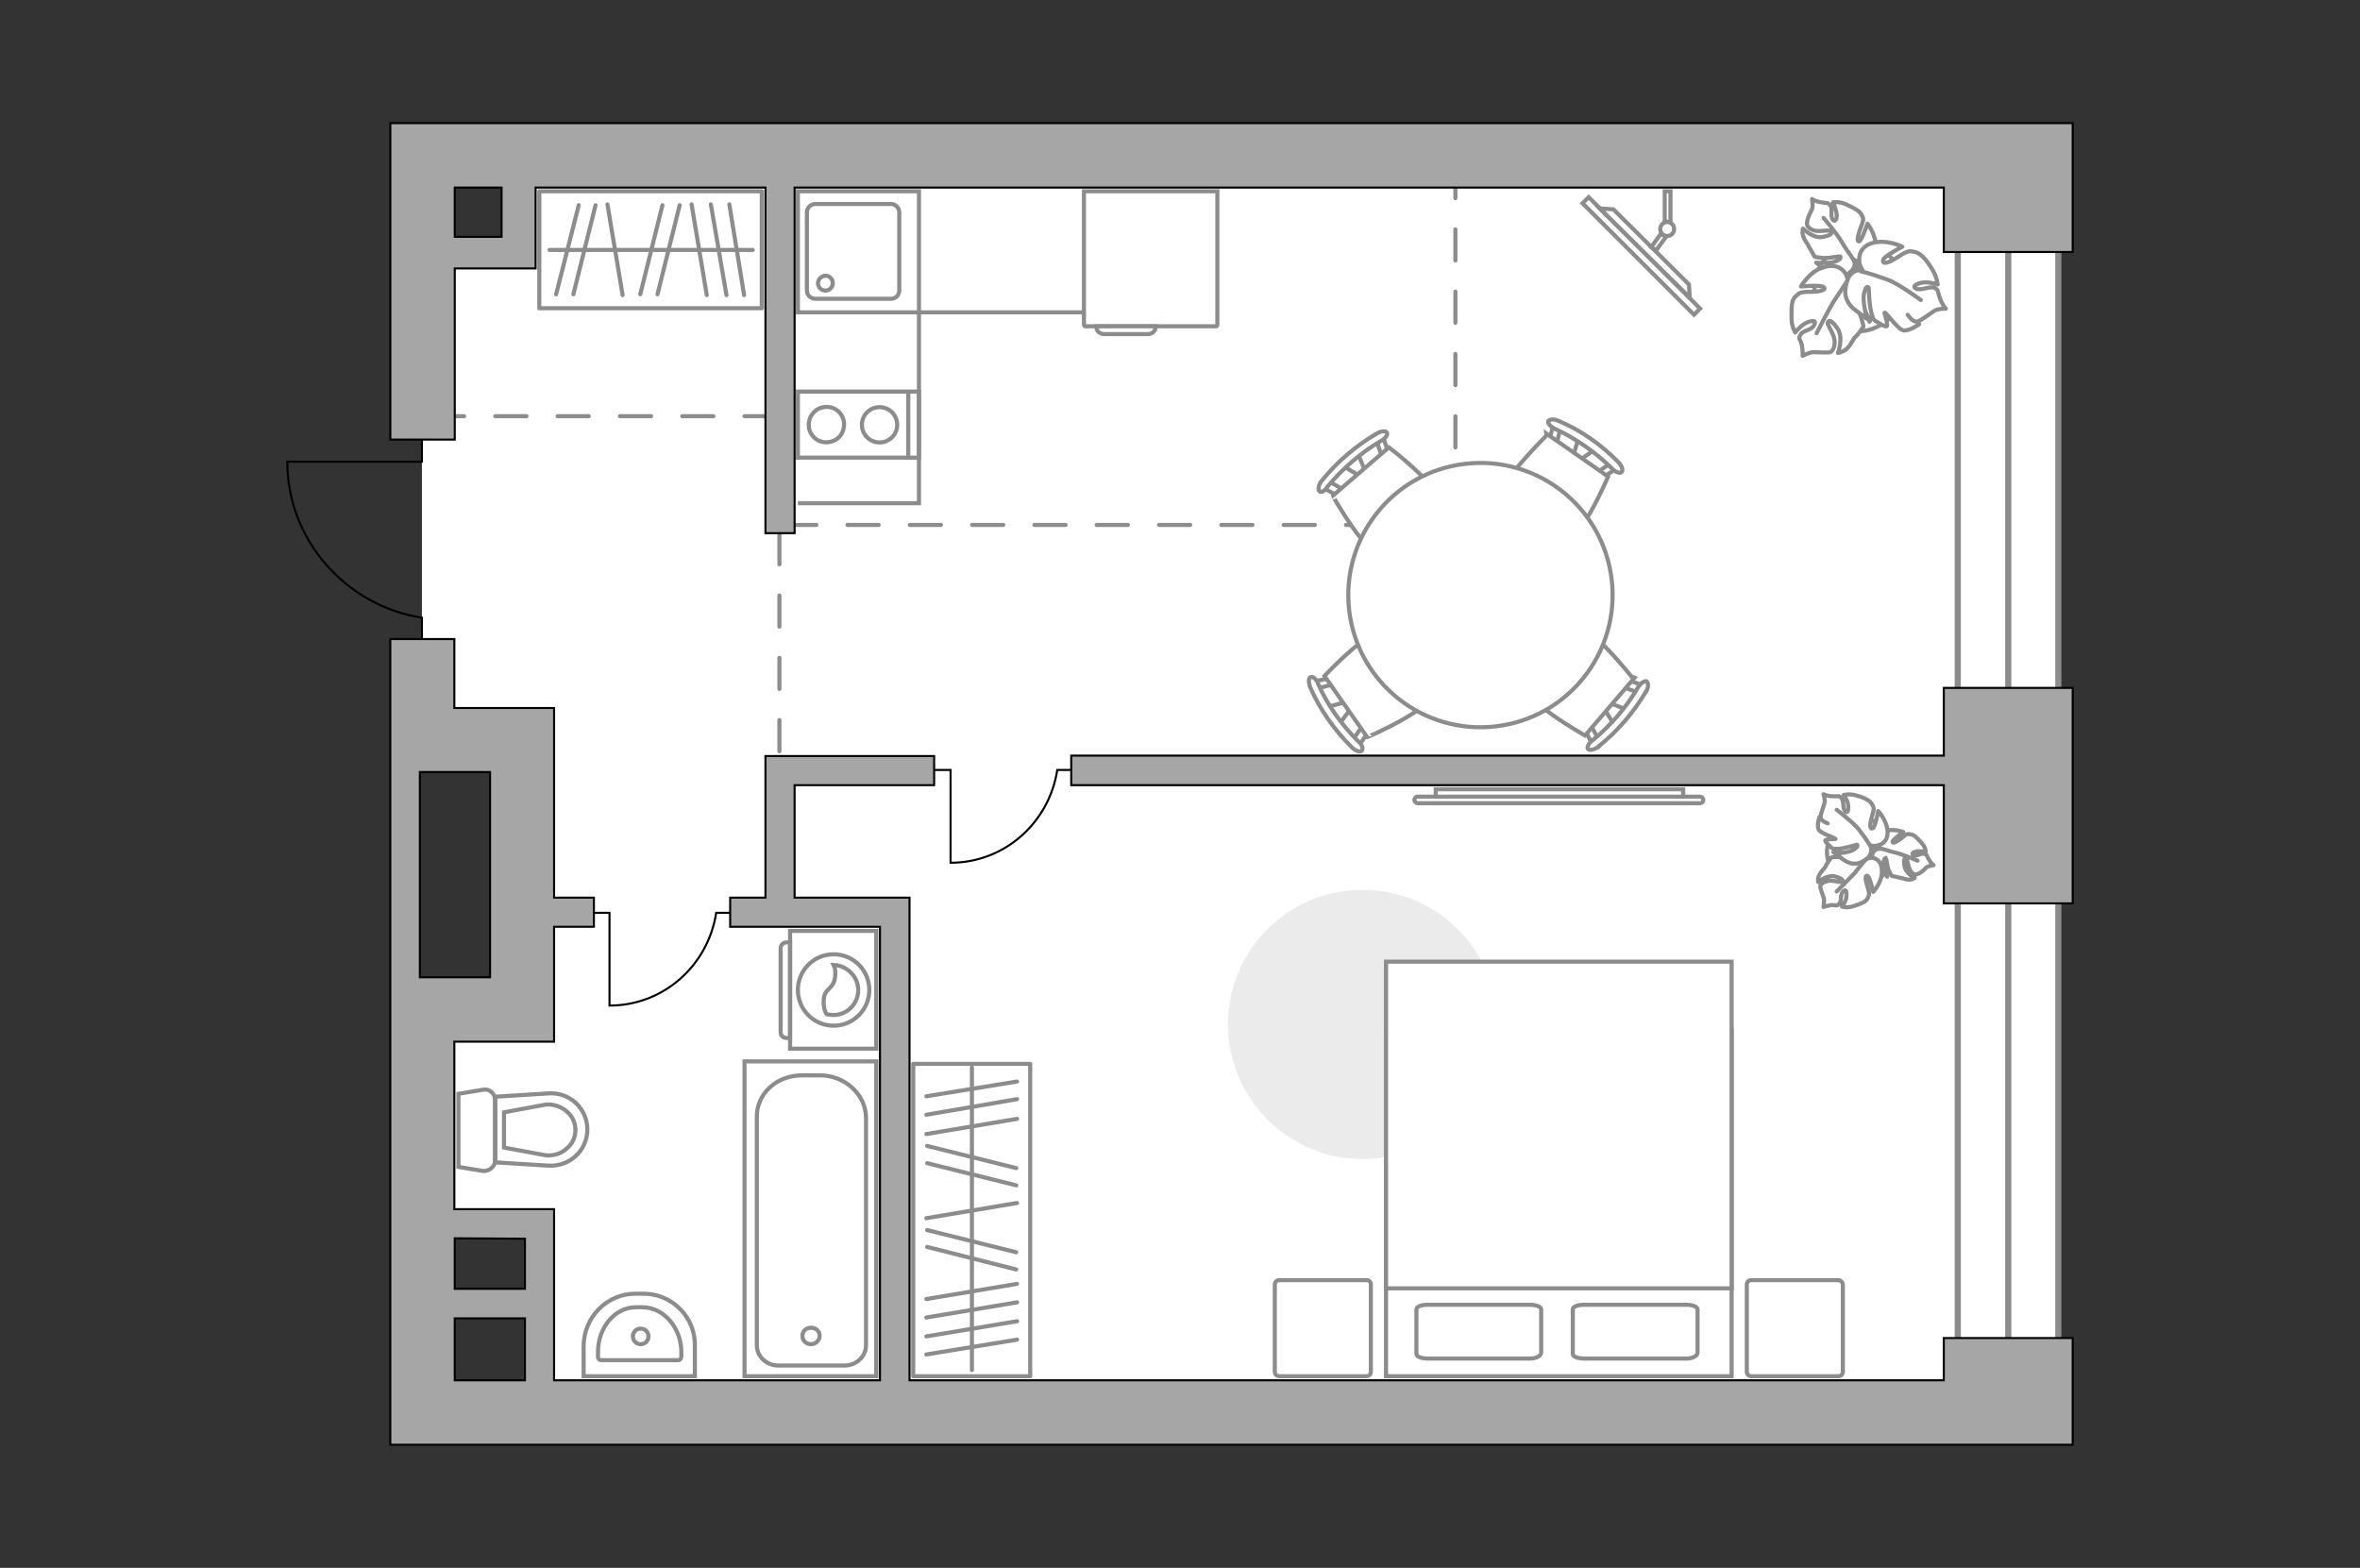 <?xml version="1.0" encoding="utf-8"?>
<!-- Generator: Adobe Illustrator 28.2.0, SVG Export Plug-In . SVG Version: 6.00 Build 0)  -->
<svg version="1.1" id="Слой_1" xmlns="http://www.w3.org/2000/svg" xmlns:xlink="http://www.w3.org/1999/xlink" x="0px" y="0px"
	 viewBox="0 0 575 382" style="enable-background:new 0 0 575 382;" xml:space="preserve">
<rect x="0" y="0" width="575" height="382" fill="#333333" stroke="none"/>
<style type="text/css">
	.st0{fill:#FFFFFF;}
	.st1{fill:#FFFFFF;stroke:#8C8C8C;stroke-width:1.5;stroke-linecap:round;stroke-miterlimit:10;}
	.st2{fill:none;stroke:#8C8C8C;stroke-width:1.5;stroke-linecap:round;stroke-miterlimit:10;}
	.st3{fill:none;stroke:#8C8C8C;stroke-linecap:round;stroke-linejoin:round;stroke-miterlimit:10;stroke-dasharray:7.591;}
	.st4{fill:none;stroke:#000000;stroke-width:0.5;stroke-miterlimit:10;}
	.st5{fill:none;stroke:#8C8C8C;stroke-miterlimit:10;}
	.st6{fill:none;stroke:#8C8C8C;stroke-width:1;stroke-miterlimit:10;}
	.st7{fill:#FFFFFF;stroke:#8C8C8C;stroke-miterlimit:10;}
	.st8{fill:#A6A6A6;stroke:#000000;stroke-width:0.5;stroke-miterlimit:10;}
	.st9{fill:#EBEBEB;}
	.st10{fill:#FFFFFF;stroke:#8C8C8C;stroke-linecap:round;stroke-linejoin:round;stroke-miterlimit:10;}
	.st11{fill:none;stroke:#8C8C8C;stroke-linecap:round;stroke-linejoin:round;stroke-miterlimit:10;}
	.st12{fill:#FFFFFF;stroke:#8C8C8C;stroke-width:1;stroke-miterlimit:10;}
	.st13{fill:#FFFFFF;fill-opacity:0.1;stroke:#8C8C8C;stroke-miterlimit:10;}
	.st14{fill:#FFFFFF;stroke:#8C8C8C;stroke-width:1;stroke-miterlimit:9.999;}
</style>
<g id="bg">
	<polygon class="st0" points="489.3,37.7 126.5,37.7 126.5,61.1 102.8,61.1 102.8,180.4 127.1,180.4 127.1,245.8 102.8,245.8 
		102.8,298 131.4,298 131.4,344.3 102.8,344.3 102.8,344.3 489.3,344.3 	"/>
</g>
<g id="windows">
	<rect x="477" y="37.7" class="st1" width="24.5" height="306.3"/>
	<line class="st2" x1="489.3" y1="37.7" x2="489.3" y2="344.3"/>
</g>
<g id="plan">
	<g>
		<g id="пунктир">
			<line class="st3" x1="189" y1="101.4" x2="107.9" y2="101.4"/>
			<line class="st3" x1="189.9" y1="129.9" x2="189.9" y2="187.6"/>
			<polyline class="st3" points="191.3,127.9 354.6,127.9 354.6,37.7 			"/>
		</g>
		<g>
			<path class="st4" d="M102.8,106.8v5.7H70c0,19.1,14.3,35.1,32.8,38v5.1"/>
			<path class="st4" d="M144.5,222.4h4V245c13.1,0,24-9.7,26-22.6h3.4"/>
			<path class="st4" d="M227.6,187.6h4v22.6c13.1,0,24-9.7,26-22.6h3.4"/>
		</g>
	</g>
	<g>
		<g>
			<g>
				<rect x="194.4" y="95.4" class="st5" width="29.5" height="16.1"/>
			</g>
			<line class="st5" x1="221.3" y1="95.3" x2="221.3" y2="111.5"/>
			<ellipse class="st6" cx="214.3" cy="103.5" rx="4.3" ry="4.3"/>
			<path class="st5" d="M197.5,101.5c-1.8,3.9,2,7.6,5.8,5.8c0.8-0.4,1.5-1,1.9-1.9c1.8-3.9-2-7.6-5.8-5.8
				C198.6,100,198,100.7,197.5,101.5z"/>
		</g>
		<g>
			<g>
				<rect x="194.4" y="46.6" class="st5" width="29.5" height="29.5"/>
			</g>
			<path class="st5" d="M196.6,51.7v19.1c0,1.1,0.9,2,2.1,2h18.4c1.1,0,2-0.9,2-2V51.7c0-1-0.9-2-2-2h-18.4
				C197.5,49.7,196.6,50.7,196.6,51.7z"/>
			<path class="st5" d="M202.9,69c0,1-0.8,1.8-1.8,1.8s-1.8-0.8-1.8-1.8c0-0.9,0.8-1.8,1.8-1.8C202,67.1,202.9,67.9,202.9,69z"/>
		</g>
		<g>
			<rect x="181.4" y="258.6" class="st5" width="32.1" height="76.7"/>
			<path class="st5" d="M184.4,272.4v55.4c0,2.7,2.4,4.9,5.2,4.9h16.2c2.8,0,5.2-2.2,5.2-4.9v-55.4c0-5.7-5.1-10.4-11.2-10.4h-4.4
				C189.1,262,184.2,266.6,184.4,272.4z"/>
			<path class="st5" d="M197.6,327.5c1.2,0,2.1-1,2.1-2c0-1.2-0.9-2-2.1-2s-2.1,0.8-2.1,2C195.5,326.6,196.4,327.5,197.6,327.5z"/>
		</g>
		<g>
			<path id="Vector_134_1_" class="st7" d="M169.3,328v7.3h-27.1V328c0-7,5.6-12.8,12.6-12.8h2C163.8,315.2,169.5,321,169.3,328z"/>
			<path id="Vector_133_1_" class="st7" d="M166,329.4v1.1c0,0.5-0.3,0.9-0.8,0.9h-18.7c-0.4,0-0.8-0.3-0.8-0.9v-1.1
				c0-6,4.1-10.9,9.3-10.9h1.5C161.7,318.5,166,323.5,166,329.4z"/>
			<circle class="st7" cx="156.1" cy="325.6" r="1.9"/>
		</g>
		<g>
			<path id="wc_1_" class="st7" d="M133.1,281.4"/>
			<g id="Group_26_1_">
				<path id="Vector_130_1_" class="st7" d="M117.7,285.3l-6-1v-17.8l6-1c1.4-0.3,2.9,0.8,2.9,2.4v15
					C120.6,284.2,119.2,285.4,117.7,285.3z"/>
				<path id="Vector_131_1_" class="st7" d="M133.6,284l-12.9-0.8v-16l12.9-0.8c5.2-0.4,9.5,3.7,9.5,8.8S138.8,284.3,133.6,284z"/>
				<path id="Vector_132_1_" class="st7" d="M122.8,279.6l10.3,1.9c1.9,0.1,3.6-0.4,5-1.7c1.4-1.1,2.1-2.8,2.1-4.5s-0.7-3.3-2.1-4.5
					c-1.4-1.2-3.2-1.8-5-1.7l-10.3,1.9V279.6z"/>
			</g>
		</g>
		<path class="st8" d="M473.6,45.7v15.7H505V30H95.1v77.1h15.7V65.4h19.7V45.7h56v84.2h7.1V45.7H473.6z M122.2,45.7v12h-11.4v-12
			H122.2z"/>
		<path class="st8" d="M505,352v-26h-31.4v10.3h-252V218.7h-28v-27.4h34v-7.1h-41.1v34.5h-8.6v7.1h36.5v110.5H135v-41.7h-24.3v-40.8
			H135v-28h9.7v-7.1H135v-46.2h-24.3v-16.8H95.1V352H505z M110.8,336.3v-15.1h17.1v15.1H110.8z M127.9,301.8V314h-17.1v-12.3
			L127.9,301.8L127.9,301.8z M119.4,238.1h-17.1v-50h17.1V238.1z"/>
		<polygon class="st8" points="261,184.1 261,191.3 473.6,191.3 473.6,220.1 505,220.1 505,167.6 473.6,167.6 473.6,184.1 		"/>
	</g>
</g>
<g id="furniture">
	<g>
		<path id="Vector_8_2_" class="st7" d="M264.1,79.2V46.6h32.5v32.6c0,0.2-0.2,0.3-0.3,0.3h-31.9C264.4,79.5,264.2,79.4,264.1,79.2z
			"/>
		<path id="Vector_9_2_" class="st7" d="M279.5,81.4H269c-1.1,0-1.9-0.8-1.9-1.9h14.5C281.6,80.6,280.7,81.5,279.5,81.4z"/>
	</g>
	<path id="Vector_1_" class="st9" d="M364.8,249.6c0,18.1-14.7,32.8-32.8,32.8s-32.8-14.7-32.8-32.8s14.6-32.8,32.8-32.8
		C350.1,216.8,364.9,231.6,364.8,249.6z"/>
	<g>
		<rect x="131.4" y="46.6" class="st10" width="54.2" height="28.5"/>
		<line class="st11" x1="148" y1="49.8" x2="151.7" y2="71.9"/>
		<line class="st11" x1="168.5" y1="49.8" x2="172.2" y2="71.9"/>
		<line class="st11" x1="173.2" y1="49.8" x2="177" y2="71.9"/>
		<line class="st11" x1="177.7" y1="49.8" x2="181.3" y2="71.9"/>
		<line class="st11" x1="161.4" y1="50" x2="156" y2="71.7"/>
		<line class="st11" x1="165.6" y1="50" x2="160.2" y2="71.7"/>
		<line class="st11" x1="141" y1="50" x2="135.5" y2="71.7"/>
		<line class="st11" x1="145.1" y1="50" x2="139.7" y2="71.7"/>
		<line class="st11" x1="133.9" y1="60.9" x2="183.4" y2="60.9"/>
	</g>
	<g>
		<rect x="222.5" y="259.2" class="st10" width="28.5" height="76.1"/>
		<line class="st11" x1="225.7" y1="325.6" x2="247.8" y2="321.9"/>
		<line class="st11" x1="225.7" y1="330" x2="247.8" y2="326.4"/>
		<line class="st11" x1="225.7" y1="296.8" x2="247.8" y2="293.1"/>
		<line class="st11" x1="225.7" y1="321" x2="247.8" y2="317.3"/>
		<line class="st11" x1="225.7" y1="316.5" x2="247.8" y2="312.8"/>
		<line class="st11" x1="225.7" y1="276.3" x2="247.8" y2="272.6"/>
		<line class="st11" x1="225.7" y1="271.6" x2="247.8" y2="267.8"/>
		<line class="st11" x1="225.7" y1="267.1" x2="247.8" y2="263.5"/>
		<line class="st11" x1="225.9" y1="283.4" x2="247.6" y2="288.8"/>
		<line class="st11" x1="225.9" y1="279.2" x2="247.6" y2="284.6"/>
		<line class="st11" x1="225.9" y1="303.8" x2="247.6" y2="309.3"/>
		<line class="st11" x1="225.9" y1="299.7" x2="247.6" y2="305.1"/>
		<line class="st11" x1="236.8" y1="333.8" x2="236.8" y2="260.1"/>
	</g>
	<g>
		<g id="Group_2_8_">
			<g id="Group_3_8_">
				<path id="Vector_10_8_" class="st7" d="M327.3,113.6l4.6,2.7l1-0.8l-2-4.9L327.3,113.6z"/>
			</g>
			<g id="Group_4_8_">
				<path id="Vector_11_8_" class="st7" d="M337.9,111c0.4-0.2,0.4-0.7,0.3-0.9l-1.4-4.2c-0.1-0.4-0.5-0.5-1-0.2s-0.7,0.8-0.6,1.1
					l1.4,4.2c0.1,0.4,0.5,0.5,1,0.2C337.8,111.2,337.9,111.2,337.9,111z"/>
			</g>
			<g id="Group_5_8_">
				<path id="Vector_12_8_" class="st7" d="M327,120.4c0.1-0.1,0.1-0.1,0.2-0.1c0.4-0.4,0.3-0.8,0-1.1l-3.8-2.1
					c-0.4-0.1-0.9,0.1-1.3,0.5s-0.3,0.8,0,1.1l3.8,2.1C326,120.9,326.6,120.8,327,120.4z"/>
			</g>
			<path id="Vector_13_8_" class="st7" d="M338.5,136.8c4.5,0.3,13.3-7.2,13.7-11.8c0.4-5.3-13.8-16-13.8-16l-13.7,11.8
				C324.7,120.7,333.3,136.4,338.5,136.8z"/>
			<path id="Vector_14_8_" class="st7" d="M323.4,118.6c3.7-4.4,8.1-8.3,13.1-11.2c1.1-0.6,1.7-1.5,1.4-2c-0.3-0.5-1.4-0.4-2.4,0.2
				c-5.2,3-9.8,7-13.6,11.7c-0.7,0.9-0.8,2.1-0.4,2.4C321.8,120.1,322.9,119.6,323.4,118.6z"/>
		</g>
		<g id="Group_2_5_">
			<g id="Group_3_5_">
				<path id="Vector_10_5_" class="st7" d="M396.3,172.9l-5-2l-0.9,1l2.8,4.6L396.3,172.9z"/>
			</g>
			<g id="Group_4_5_">
				<path id="Vector_11_5_" class="st7" d="M386.4,177c-0.3,0.3-0.3,0.7-0.2,1l2.1,3.9c0.2,0.4,0.6,0.4,1.1,0.1
					c0.5-0.4,0.6-0.9,0.4-1.2l-2.1-3.9c-0.2-0.4-0.6-0.4-1.1-0.1C386.5,176.8,386.5,176.9,386.4,177z"/>
			</g>
			<g id="Group_5_5_">
				<path id="Vector_12_5_" class="st7" d="M395.7,166.2c-0.1,0.1-0.1,0.1-0.2,0.2c-0.3,0.5-0.2,0.9,0.2,1.1l4.2,1.5
					c0.4,0.1,0.9-0.2,1.2-0.7c0.3-0.5,0.2-0.9-0.2-1.1l-4.2-1.5C396.4,165.6,396.1,165.7,395.7,166.2z"/>
			</g>
			<path id="Vector_13_5_" class="st7" d="M382,151.6c-4.5,0.3-12.1,9.2-11.9,13.7c0.5,5.3,16.1,13.9,16.1,13.9l11.8-13.8
				C397.8,165.4,387.2,151.3,382,151.6z"/>
			<path id="Vector_14_5_" class="st7" d="M399.2,167.3c-2.9,5-6.7,9.4-11.2,13.1c-1,0.7-1.4,1.7-1.1,2.1c0.4,0.4,1.5,0.2,2.4-0.5
				c4.7-3.7,8.7-8.4,11.8-13.6c0.6-0.9,0.5-2.1,0.1-2.4C400.8,165.8,399.9,166.3,399.2,167.3z"/>
		</g>
		<g id="Group_2_4_">
			<g id="Group_3_4_">
				<path id="Vector_10_4_" class="st7" d="M326.4,176.3l3.2-4.3l-0.8-1.2l-5.2,1.4L326.4,176.3z"/>
			</g>
			<g id="Group_4_4_">
				<path id="Vector_11_4_" class="st7" d="M324.9,165.6c-0.3-0.4-0.7-0.5-1-0.4l-4.3,1c-0.4,0.1-0.6,0.5-0.3,1
					c0.3,0.5,0.7,0.8,1,0.7l4.3-1.1c0.4-0.1,0.6-0.5,0.3-1C325,165.7,324.9,165.6,324.9,165.6z"/>
			</g>
			<g id="Group_5_4_">
				<path id="Vector_12_4_" class="st7" d="M332.9,177.4c0-0.1-0.1-0.1-0.1-0.2c-0.3-0.4-0.8-0.4-1-0.1l-2.5,3.6
					c-0.2,0.4-0.1,1,0.4,1.4c0.3,0.4,0.8,0.4,1,0.1l2.5-3.6C333.4,178.2,333.3,177.7,332.9,177.4z"/>
			</g>
			<path id="Vector_13_4_" class="st7" d="M350.5,167.4c0.8-4.5-6-14-10.4-14.9c-5.3-0.9-17.4,12.2-17.4,12.2l10.4,14.9
				C333.1,179.6,349.6,172.7,350.5,167.4z"/>
			<path id="Vector_14_4_" class="st7" d="M330.9,180.6c-4-4-7.5-8.8-9.8-14.1c-0.4-1.1-1.3-1.8-1.8-1.5c-0.5,0.1-0.5,1.3-0.1,2.4
				c2.4,5.5,6,10.6,10.3,14.8c0.8,0.8,2,1.1,2.3,0.7C332.2,182.5,331.9,181.4,330.9,180.6z"/>
		</g>
		<g id="Group_2_3_">
			<g id="Group_3_3_">
				<path id="Vector_10_3_" class="st7" d="M384.6,106.7l-1.5,5.1l1.1,0.8l4.4-3.1L384.6,106.7z"/>
			</g>
			<g id="Group_4_3_">
				<path id="Vector_11_3_" class="st7" d="M389.6,116.2c0.3,0.3,0.8,0.3,1,0.1l3.6-2.4c0.4-0.3,0.4-0.7-0.1-1.1
					c-0.3-0.4-0.9-0.5-1.1-0.3l-3.6,2.4c-0.4,0.3-0.4,0.7,0.1,1.1C389.5,116.1,389.5,116.2,389.6,116.2z"/>
			</g>
			<g id="Group_5_3_">
				<path id="Vector_12_3_" class="st7" d="M378,108c0.1,0.1,0.1,0.1,0.2,0.2c0.6,0.3,0.9,0.1,1.1-0.3l1.1-4.3
					c0.1-0.4-0.2-0.9-0.7-1c-0.6-0.3-0.9-0.1-1.1,0.3l-1.1,4.3C377.4,107.4,377.5,107.8,378,108z"/>
			</g>
			<path id="Vector_13_3_" class="st7" d="M364.9,123.3c0.8,4.4,10.4,11.1,14.8,10.3c5.2-1,12.1-17.5,12.1-17.5L377,105.8
				C377.1,106.1,364,118.1,364.9,123.3z"/>
			<path id="Vector_14_3_" class="st7" d="M378.7,104.4c5.2,2.4,10.1,5.8,14.2,9.9c0.8,0.8,1.9,1.1,2.2,0.7c0.4-0.3,0.1-1.5-0.7-2.3
				c-4.2-4.3-9.2-7.9-14.8-10.2c-1.1-0.5-2.1-0.3-2.4,0.1C377,103,377.8,104,378.7,104.4z"/>
		</g>
		<g>
			
				<ellipse transform="matrix(0.993 -0.117 0.117 0.993 -14.461 43.01)" class="st12" cx="360.7" cy="145.2" rx="32.2" ry="32.2"/>
		</g>
	</g>
	<g>
		<path class="st7" d="M414.2,194.1c0.4,0,0.8,0.3,0.8,0.8c0,0.4-0.3,0.8-0.8,0.8h-68.8c-0.4,0-0.8-0.4-0.8-0.8
			c0-0.4,0.3-0.8,0.8-0.8H414.2z"/>
		<rect x="349.8" y="192.3" class="st7" width="60.3" height="1.8"/>
	</g>
	<g>
		<g>
			<path class="st7" d="M192.5,255.5v-28.7h21v28.7H192.5z"/>
			<path class="st13" d="M190.2,251.5V231c0-0.7,0.6-1.4,1.4-1.4h0.9v23.3h-0.9C190.8,252.9,190.2,252.3,190.2,251.5z"/>
		</g>
		<g>
			<circle class="st7" cx="203.1" cy="241.2" r="8.7"/>
			<path class="st7" d="M200.7,243.6c0.1-3,2.6-2.4,2.8-6c0.1-1.2-0.1-1.9-0.4-2.5c3.2,0.1,6,2.8,6,6.1c0,3.4-2.7,6.1-6.1,6.1
				c-0.4,0-1-0.1-1.6-0.2C200.9,246.4,200.6,245.1,200.7,243.6z"/>
		</g>
	</g>
	<g>
		<path id="Vector_60_2_" class="st7" d="M448.4,60.3c-5.3,2.5-7.9,8.6-5.3,14.1c2.5,5.3,8.6,7.9,14.1,5.3c5.3-2.4,7.9-8.6,5.3-14.1
			C460.3,60.2,454,57.9,448.4,60.3z"/>
		<path class="st10" d="M451.7,63.3c0,0,0.8,1.6-0.9,3c-1.6,1.2-3.6,1.9-5.9-0.2c-2.2-2.1-2.4-2.1-2.4-2.1s3.2,0.3,4.7-0.3
			s1.2-1,1.2-1.2c-0.2-0.2-3.2,0.6-4.6,0.3c-1.5-0.1-1.7-0.3-1.7-0.3s-1.2-2.2-1.4-2.4c0-0.4-1.1-1.5-1.4-2.7c-0.3-0.9,0-1.7,0-1.7
			s2.5,2.6,4.9,2c2.5-0.5,2.1-1,1.7-1.4s-2.9,0.3-4.1-0.2s-1.7-1.1-1.5-2c0-0.8,0.9-2.6,1.2-3.2s0-2.4,0-2.4s0.7,0.6,2.4,0.8
			c1.3,0.3,1.3-0.1,2.1,0.8c0.6,0.8-0.2,2.6,0.6,3.5c0.8,0.7,1.1-0.8,0.8-2s-0.8-2.3-0.8-2.3s1.5-0.3,3.2,0.5s3.3,1.5,3.8,2.6
			c0.5,0.9,0.5,1.1-0.3,3.2s-0.9,3.4-0.3,3.2s2-4.3,2-4.3s2.3,2.9,2,5.9C456.1,63.8,453.2,64.1,451.7,63.3z"/>
		<path class="st11" d="M444.3,53.1c0,0,3.2,3.7,4.4,5.8c0.7,1.3,2.4,3.5,3,4.6c0.9,1.2,1.3,3,1.5,4.7"/>
		<path class="st10" d="M450.2,68.8c0,0,1.4-1.5,3.7-0.3c2.1,1.2,3.6,3.1,2.7,6.4s-1.1,3.5-1.1,3.5s-1.1-3.5-2.6-5
			c-1.2-1.4-2-0.8-2-0.8c0,0.2,2.1,3.1,2.6,4.9c0.5,1.6,0.5,2.1,0.5,2.1s-1.5,2.3-2.1,2.6c-0.3,0.3-1,2-2.1,2.9
			c-0.8,0.7-2,0.9-2,0.9s1.5-3.8-0.2-6.1c-1.7-2.5-2.3-1.7-2.3-1.1c0,0.4,1.7,2.9,1.7,4.4s-0.5,2.4-1.1,2.6s-3.2,0-4.1,0
			s-2.6,0.9-2.6,0.9s0.1-1-0.2-2.7c-0.5-1.7-1-1.4-0.2-2.6c0.6-1,2.8-0.9,3.3-2.4c0.6-1.2-1.2-0.9-2.6,0c-1.2,0.8-2.1,2-2.1,2
			s-0.9-1.3-0.9-3.5s-0.1-4.3,0.9-5.2s1-1.2,3.7-1.2c2.5,0,3.9-0.5,3.3-1.1c-0.6-0.7-5.6-0.2-5.6-0.2s2.1-3.7,5.3-4.6
			C448.3,63.7,450.3,66.7,450.2,68.8z"/>
		<path class="st11" d="M442.6,81.2c0,0,2.6-5.1,4-7.5c0.9-1.3,2.7-4.1,3.5-5.3c1.1-1.5,2.6-3,4.3-3.8"/>
		<g>
			<path class="st10" d="M464.8,76.7c0.9,1.3,1.9,2,2.7,1.5c0.8-0.3,2.9-1.9,3.7-2.4c0.6-0.6,2.9-0.6,2.9-0.6s-0.9-0.9-1.5-2.7
				c-0.6-1.6-0.2-1.9-1.4-2.4c-1.2-0.4-3.2,0.8-4.4,0.2s0.7-1.5,2.3-1.5s3,0.5,3,0.5s-0.2-2-1.4-3.8c-1.2-2-2.7-3.8-4.1-4.1
				s-1.7-0.4-4,1.1s-4,2.1-3.8,0.9c0-0.9,4.7-3.3,4.7-3.3s-4-2-7.6-0.8s-3.3,5-2.1,6.5c0,0-2.4-0.4-3.5,2c-1,2.6-1.3,5.1,1.4,7.5
				c3,2.2,3.2,2.4,3.2,2.4s-1.1-3.9-0.8-5.9c0.4-2.2,1-2,1.2-1.7c0,0.1,0.1,3.9,0.6,5.9c0.4,1.9,0.9,2.1,0.9,2.1s2.4,1.6,2.9,1.4
				c0.4-0.6-0.8-3.5-0.5-3.3c0.5,0,3.2,4.1,4.6,4.3s3.8-1.5,3.8-1.5"/>
			<path class="st11" d="M468,73.1c0,0-5.6-4.1-8.2-5c-1.7-0.6-4.3-1.5-6.4-2"/>
		</g>
	</g>
	<g>
		<path id="Vector_60_1_" class="st7" d="M454.1,199.5c-4.5-0.6-8.4,2.6-8.9,7c-0.6,4.5,2.6,8.3,7,8.9c4.5,0.6,8.3-2.6,8.9-7
			C461.6,203.8,458.5,199.7,454.1,199.5z"/>
		<path class="st10" d="M459,202.6c2.1-0.9,4.7,0.1,4.7,0.1s-2.6,1.9-2.6,2.4c0.1,0.5,0.9,0.1,2.2-0.9c1.3-1.1,1.4-1.1,2.2-0.9
			c0.9,0,1.8,1.1,2.7,2.1c0.9,0.9,1,2.1,1,2.1s-0.9-0.1-1.8-0.1s-1.9,0.5-1.2,1c0.8,0.3,1.9-0.6,2.6-0.4c0.9,0.3,0.5,0.4,1.1,1.3
			c0.6,1.1,1.2,1.5,1.2,1.5s-1.3,0.2-1.7,0.5c-0.4,0.4-1.5,1.5-2.1,1.6c-0.6,0.3-1.2,0.2-1.8-0.7s-0.7-2.6-1-2.9s-0.8-0.3-0.5,1.5
			c0.1,1.9,2.5,3.1,2.5,3.1s-0.5,0.4-1.2,0.4c-1,0.1-2-0.5-2.3-0.4c-0.2-0.1-2.1-0.5-2.1-0.5s-0.1-0.1-0.6-1.1
			c-0.5-0.9-0.7-3.2-0.8-3.3c-0.1,0.1-0.5,0-0.6,1.2c0,1.2,0.9,3.4,0.9,3.4s0-0.1-2.1-1.3s-1.9-2.8-1.5-4.2c0.5-1.5,1.9-1.3,1.9-1.3
			C457.2,205.8,456.8,203.7,459,202.6z"/>
		<path class="st11" d="M454.4,206.7c1.2-0.3,2.6-0.3,3.7,0c0.9,0.2,2.9,0.9,4,1.1c1.8,0.5,5.1,1.9,5.1,1.9"/>
		<path class="st10" d="M458.5,212.5c0,2.5-2.1,4.8-2.1,4.8s-0.8-3.6-1.4-3.9c-0.6-0.3-0.6,0.8,0,2.6c0.6,2,0.4,2,0,2.9
			s-1.9,1.4-3.5,1.9c-1.5,0.5-2.7,0.1-2.7,0.1s0.7-0.9,1-2c0.2-1.2,0.1-2.5-0.6-1.8c-1,0.7-0.4,2.3-1,3c-0.7,0.8-0.6,0.4-1.9,0.4
			c-1.3,0.2-2,0.5-2,0.5s0.2-1.5,0.1-2.1c-0.2-0.6-0.9-2.4-0.9-2.9s0.5-1,1.6-1.3c1-0.4,3.2,0.3,3.5,0.2c0.5-0.1,0.8-0.7-1.3-1.3
			c-2-0.7-4.3,1.3-4.3,1.3s-0.2-0.9,0.2-1.6c0.4-0.9,1.5-1.9,1.6-2.2c0.1-0.5,1.4-2.2,1.4-2.2s0.3-0.1,1.6-0.1
			c1.4-0.1,4,0.7,4.1,0.7c0,0,0.3-0.7-1-1.2c-1.5-0.7-4.2-0.7-4.2-0.7s0.1-0.1,2.3-1.5c2.1-1.4,3.8-0.8,5.2,0.5
			c1.4,1.3,0.6,2.7,0.6,2.7C456.1,208.5,458.7,209.2,458.5,212.5z"/>
		<path class="st11" d="M456.7,205c-0.1,1.4-0.9,2.9-1.7,3.9c-0.7,0.8-2.3,2.7-3,3.7c-1.5,1.6-4.5,4.6-4.5,4.6"/>
		<g>
			<path class="st10" d="M443.3,199c0,0-0.7,2.2-0.2,3.1c0.5,1,4,2,4.1,2.3c0.2,0.1-2.2-0.1-2.5,0.4c0,0.4,1.6,1.8,1.6,1.8
				s0.2,0.3,1.7,0.2c1.6-0.1,4.3-1,4.4-1c0.2,0.1,0.5,0.4-0.9,1.3c-1.3,0.7-4.4,0.9-4.4,0.9s0.1,0,2.4,1.7c2.4,1.4,4,0.6,5.6-0.7
				c1.4-1.4,0.6-3,0.6-3c1.4,0.4,4.2-0.2,4.2-3.1c0-2.9-2.3-5.3-2.3-5.3s-0.7,4-1.3,4.2c-0.8,0.4-0.8-0.9-0.2-2.9
				c0.6-2,0.5-2.2-0.1-3.1c-0.5-0.9-2.2-1.6-3.8-2c-1.6-0.5-3-0.1-3-0.1s0.7,0.8,1,2s0.1,2.7-0.6,2s-0.3-2.4-0.9-3.2
				c-0.7-0.8-0.8-0.4-2.1-0.5c-1.4,0-2.3-0.5-2.3-0.5s0.5,1.6,0.2,2.2c-0.1,0.6-0.9,2.6-0.9,3.2c-0.1,0.7,0.6,1.3,1.7,1.7"/>
			<path class="st11" d="M455.8,206.2c-0.9-1.4-2.1-3.1-2.9-4.1c-1.2-1.6-5.4-4.8-5.4-4.8"/>
		</g>
	</g>
	<line class="st5" x1="264.1" y1="76.1" x2="223.9" y2="76.1"/>
	<g>
		<g>
			<path id="Vector_98_2_" class="st7" d="M337.7,251h84.2v84.3h-84.2V251L337.7,251z"/>
			<path id="Vector_99_2_" class="st7" d="M421.9,234.3h-84.2v79.6h74.2h10v-10.7L421.9,234.3L421.9,234.3z"/>
			<path id="Vector_100_2_" class="st11" d="M372.8,331h-25c-1.5,0-2.7-0.5-2.7-1.1V319c0-0.6,1.1-1.1,2.7-1.1h25
				c1.5,0,2.7,0.5,2.7,1.1v10.6C375.4,330.4,374.2,331,372.8,331z"/>
			<path id="Vector_101_2_" class="st11" d="M410.9,331h-25c-1.5,0-2.7-0.5-2.7-1.1V319c0-0.6,1.1-1.1,2.7-1.1h25
				c1.5,0,2.7,0.5,2.7,1.1v10.6C413.5,330.4,412.4,331,410.9,331z"/>
		</g>
		<g>
			<path id="Vector_5_2_" class="st10" d="M449,313v21.2c0,0.6-0.4,1.1-1.1,1.1h-21.2c-0.6,0-1.1-0.4-1.1-1.1V313
				c0-0.6,0.4-1.1,1.1-1.1h21.2C448.4,311.9,449,312.4,449,313z"/>
			<path id="Vector_5_1_" class="st10" d="M334,313v21.2c0,0.6-0.4,1.1-1.1,1.1h-21.2c-0.6,0-1.1-0.4-1.1-1.1V313
				c0-0.6,0.4-1.1,1.1-1.1H333C333.6,311.9,334,312.4,334,313z"/>
		</g>
	</g>
	<polyline class="st5" points="223.9,76.1 223.9,122.6 194.4,122.6 	"/>
	<g>
		
			<rect x="398.9" y="43.1" transform="matrix(0.707 -0.707 0.707 0.707 73.09 301.075)" class="st14" width="2.1" height="38.4"/>
		<polygon class="st7" points="411.5,69.3 393.1,51 389.8,50.8 411.7,72.5 		"/>
		<g>
			<path class="st7" d="M406.2,54c0.2,0,0.6,0.1,0.8,0.2v-7.6h-1.4V54C405.7,54,406,54,406.2,54z"/>
			<path class="st7" d="M406,57.6c-0.5-0.1-1.1-0.4-1.3-0.7l-2.4,3.3l1.2,0.8L406,57.6z"/>
		</g>
		<circle class="st7" cx="406.2" cy="55.8" r="1.7"/>
	</g>
</g>
<g id="points">
	<path id="g1" class="st11" d="M149.8,88.7"/>
	<path id="h1" class="st11" d="M149.8,145.2"/>
	<path id="s1" class="st11" d="M160.2,274.5"/>
	<path id="k1" class="st11" d="M274.4,101.4"/>
	<path id="r1" class="st11" d="M264.1,229.6"/>
	<path id="r2" class="st11" d="M436.4,129.9"/>
</g>
</svg>
